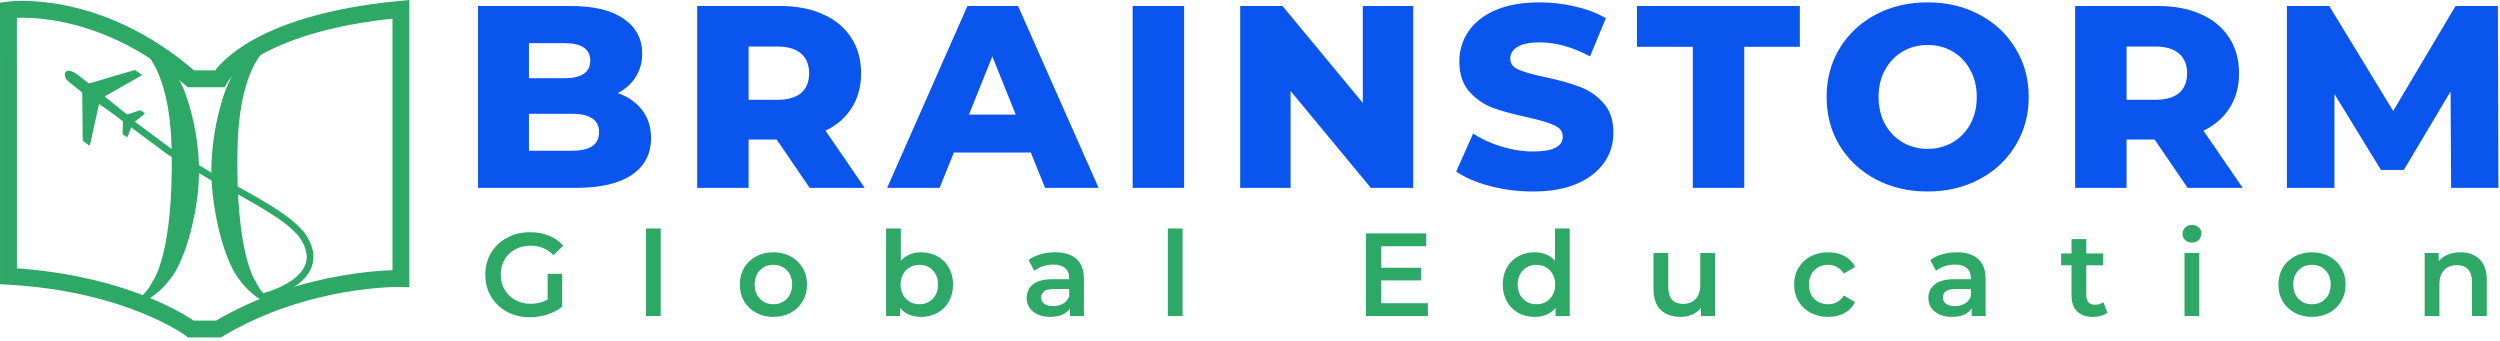 <svg width="741" height="101" viewBox="0 0 741 101" fill="none" xmlns="http://www.w3.org/2000/svg">
<path d="M183.114 27.576C186.194 28.654 188.607 30.348 190.352 32.658C192.097 34.917 192.97 37.663 192.97 40.897C192.97 45.62 191.071 49.264 187.272 51.831C183.473 54.398 177.981 55.681 170.794 55.681H141.688V1.781H169.254C176.133 1.781 181.369 3.064 184.962 5.631C188.555 8.146 190.352 11.56 190.352 15.872C190.352 18.439 189.71 20.749 188.427 22.802C187.195 24.804 185.424 26.395 183.114 27.576ZM156.78 12.792V23.187H167.252C172.385 23.187 174.952 21.442 174.952 17.951C174.952 14.512 172.385 12.792 167.252 12.792H156.78ZM169.562 44.67C174.901 44.67 177.57 42.848 177.57 39.203C177.57 35.558 174.901 33.736 169.562 33.736H156.78V44.67H169.562ZM230.204 41.359H221.888V55.681H206.642V1.781H231.282C236.158 1.781 240.393 2.602 243.987 4.245C247.58 5.836 250.352 8.146 252.303 11.175C254.253 14.152 255.229 17.669 255.229 21.724C255.229 25.625 254.305 29.039 252.457 31.965C250.66 34.84 248.068 37.098 244.68 38.741L256.307 55.681H239.983L230.204 41.359ZM239.829 21.724C239.829 19.209 239.033 17.258 237.442 15.872C235.85 14.486 233.489 13.793 230.358 13.793H221.888V29.578H230.358C233.489 29.578 235.85 28.911 237.442 27.576C239.033 26.19 239.829 24.239 239.829 21.724ZM305.528 45.209H282.736L278.501 55.681H262.947L286.74 1.781H301.755L325.625 55.681H309.763L305.528 45.209ZM301.062 33.967L294.132 16.719L287.202 33.967H301.062ZM335.722 1.781H350.968V55.681H335.722V1.781ZM418.872 1.781V55.681H406.321L382.528 26.96V55.681H367.59V1.781H380.141L403.934 30.502V1.781H418.872ZM454.343 56.759C449.98 56.759 445.745 56.22 441.638 55.142C437.531 54.064 434.195 52.627 431.628 50.83L436.633 39.588C439.046 41.179 441.843 42.463 445.026 43.438C448.209 44.413 451.34 44.901 454.42 44.901C460.272 44.901 463.198 43.438 463.198 40.512C463.198 38.972 462.351 37.843 460.657 37.124C459.014 36.354 456.345 35.558 452.649 34.737C448.594 33.864 445.206 32.94 442.485 31.965C439.764 30.938 437.429 29.321 435.478 27.114C433.527 24.907 432.552 21.929 432.552 18.182C432.552 14.897 433.45 11.945 435.247 9.327C437.044 6.658 439.713 4.553 443.255 3.013C446.848 1.473 451.237 0.703 456.422 0.703C459.964 0.703 463.455 1.114 466.894 1.935C470.333 2.705 473.362 3.86 475.98 5.4L471.283 16.719C466.15 13.947 461.17 12.561 456.345 12.561C453.316 12.561 451.109 13.023 449.723 13.947C448.337 14.82 447.644 15.975 447.644 17.412C447.644 18.849 448.465 19.927 450.108 20.646C451.751 21.365 454.394 22.109 458.039 22.879C462.146 23.752 465.534 24.701 468.203 25.728C470.924 26.703 473.259 28.295 475.21 30.502C477.212 32.658 478.213 35.61 478.213 39.357C478.213 42.591 477.315 45.517 475.518 48.135C473.721 50.753 471.026 52.858 467.433 54.449C463.84 55.989 459.476 56.759 454.343 56.759ZM501.751 13.87H485.196V1.781H533.475V13.87H516.997V55.681H501.751V13.87ZM571.359 56.759C565.661 56.759 560.528 55.553 555.959 53.14C551.442 50.727 547.874 47.391 545.256 43.13C542.69 38.869 541.406 34.07 541.406 28.731C541.406 23.392 542.69 18.593 545.256 14.332C547.874 10.071 551.442 6.735 555.959 4.322C560.528 1.909 565.661 0.703 571.359 0.703C577.057 0.703 582.165 1.909 586.682 4.322C591.251 6.735 594.819 10.071 597.385 14.332C600.003 18.593 601.312 23.392 601.312 28.731C601.312 34.07 600.003 38.869 597.385 43.13C594.819 47.391 591.251 50.727 586.682 53.14C582.165 55.553 577.057 56.759 571.359 56.759ZM571.359 44.131C574.08 44.131 576.544 43.489 578.751 42.206C580.959 40.923 582.704 39.126 583.987 36.816C585.271 34.455 585.912 31.76 585.912 28.731C585.912 25.702 585.271 23.033 583.987 20.723C582.704 18.362 580.959 16.539 578.751 15.256C576.544 13.973 574.08 13.331 571.359 13.331C568.639 13.331 566.175 13.973 563.967 15.256C561.76 16.539 560.015 18.362 558.731 20.723C557.448 23.033 556.806 25.702 556.806 28.731C556.806 31.76 557.448 34.455 558.731 36.816C560.015 39.126 561.76 40.923 563.967 42.206C566.175 43.489 568.639 44.131 571.359 44.131ZM638.635 41.359H630.319V55.681H615.073V1.781H639.713C644.589 1.781 648.824 2.602 652.418 4.245C656.011 5.836 658.783 8.146 660.734 11.175C662.684 14.152 663.66 17.669 663.66 21.724C663.66 25.625 662.736 29.039 660.888 31.965C659.091 34.84 656.499 37.098 653.111 38.741L664.738 55.681H648.414L638.635 41.359ZM648.26 21.724C648.26 19.209 647.464 17.258 645.873 15.872C644.281 14.486 641.92 13.793 638.789 13.793H630.319V29.578H638.789C641.92 29.578 644.281 28.911 645.873 27.576C647.464 26.19 648.26 24.239 648.26 21.724ZM726.51 55.681L726.356 27.114L712.496 50.368H705.72L691.937 27.884V55.681H677.846V1.781H690.397L709.339 32.889L727.819 1.781H740.37L740.524 55.681H726.51Z" fill="#0A55EE"/>
<path d="M162.318 81.15H166.623V90.915C165.363 91.918 163.893 92.688 162.213 93.225C160.533 93.762 158.806 94.03 157.033 94.03C154.536 94.03 152.285 93.493 150.278 92.42C148.271 91.323 146.696 89.818 145.553 87.905C144.41 85.992 143.838 83.833 143.838 81.43C143.838 79.027 144.41 76.868 145.553 74.955C146.696 73.042 148.271 71.548 150.278 70.475C152.308 69.378 154.583 68.83 157.103 68.83C159.156 68.83 161.023 69.168 162.703 69.845C164.383 70.522 165.795 71.513 166.938 72.82L164.068 75.62C162.201 73.753 159.95 72.82 157.313 72.82C155.586 72.82 154.046 73.182 152.693 73.905C151.363 74.628 150.313 75.643 149.543 76.95C148.796 78.257 148.423 79.75 148.423 81.43C148.423 83.063 148.796 84.533 149.543 85.84C150.313 87.147 151.363 88.173 152.693 88.92C154.046 89.667 155.575 90.04 157.278 90.04C159.191 90.04 160.871 89.62 162.318 88.78V81.15ZM191.454 67.71H195.829V93.68H191.454V67.71ZM229.221 93.925C227.331 93.925 225.628 93.517 224.111 92.7C222.595 91.883 221.405 90.752 220.541 89.305C219.701 87.835 219.281 86.178 219.281 84.335C219.281 82.492 219.701 80.847 220.541 79.4C221.405 77.953 222.595 76.822 224.111 76.005C225.628 75.188 227.331 74.78 229.221 74.78C231.135 74.78 232.85 75.188 234.366 76.005C235.883 76.822 237.061 77.953 237.901 79.4C238.765 80.847 239.196 82.492 239.196 84.335C239.196 86.178 238.765 87.835 237.901 89.305C237.061 90.752 235.883 91.883 234.366 92.7C232.85 93.517 231.135 93.925 229.221 93.925ZM229.221 90.18C230.831 90.18 232.161 89.643 233.211 88.57C234.261 87.497 234.786 86.085 234.786 84.335C234.786 82.585 234.261 81.173 233.211 80.1C232.161 79.027 230.831 78.49 229.221 78.49C227.611 78.49 226.281 79.027 225.231 80.1C224.205 81.173 223.691 82.585 223.691 84.335C223.691 86.085 224.205 87.497 225.231 88.57C226.281 89.643 227.611 90.18 229.221 90.18ZM272.99 74.78C274.81 74.78 276.432 75.177 277.855 75.97C279.302 76.763 280.433 77.883 281.25 79.33C282.067 80.777 282.475 82.445 282.475 84.335C282.475 86.225 282.067 87.905 281.25 89.375C280.433 90.822 279.302 91.942 277.855 92.735C276.432 93.528 274.81 93.925 272.99 93.925C271.707 93.925 270.528 93.703 269.455 93.26C268.405 92.817 267.518 92.152 266.795 91.265V93.68H262.63V67.71H267.005V77.265C267.752 76.448 268.627 75.83 269.63 75.41C270.657 74.99 271.777 74.78 272.99 74.78ZM272.5 90.18C274.11 90.18 275.428 89.643 276.455 88.57C277.505 87.497 278.03 86.085 278.03 84.335C278.03 82.585 277.505 81.173 276.455 80.1C275.428 79.027 274.11 78.49 272.5 78.49C271.45 78.49 270.505 78.735 269.665 79.225C268.825 79.692 268.16 80.368 267.67 81.255C267.18 82.142 266.935 83.168 266.935 84.335C266.935 85.502 267.18 86.528 267.67 87.415C268.16 88.302 268.825 88.99 269.665 89.48C270.505 89.947 271.45 90.18 272.5 90.18ZM312.775 74.78C315.528 74.78 317.628 75.445 319.075 76.775C320.545 78.082 321.28 80.065 321.28 82.725V93.68H317.15V91.405C316.613 92.222 315.843 92.852 314.84 93.295C313.86 93.715 312.67 93.925 311.27 93.925C309.87 93.925 308.645 93.692 307.595 93.225C306.545 92.735 305.728 92.07 305.145 91.23C304.585 90.367 304.305 89.398 304.305 88.325C304.305 86.645 304.923 85.303 306.16 84.3C307.42 83.273 309.391 82.76 312.075 82.76H316.905V82.48C316.905 81.173 316.508 80.17 315.715 79.47C314.945 78.77 313.79 78.42 312.25 78.42C311.2 78.42 310.161 78.583 309.135 78.91C308.131 79.237 307.28 79.692 306.58 80.275L304.865 77.09C305.845 76.343 307.023 75.772 308.4 75.375C309.776 74.978 311.235 74.78 312.775 74.78ZM312.18 90.74C313.276 90.74 314.245 90.495 315.085 90.005C315.948 89.492 316.555 88.768 316.905 87.835V85.665H312.39C309.87 85.665 308.61 86.493 308.61 88.15C308.61 88.943 308.925 89.573 309.555 90.04C310.185 90.507 311.06 90.74 312.18 90.74ZM346.145 67.71H350.52V93.68H346.145V67.71ZM423.23 89.865V93.68H404.855V69.18H422.74V72.995H409.405V79.365H421.235V83.11H409.405V89.865H423.23ZM465.266 67.71V93.68H461.066V91.265C460.343 92.152 459.444 92.817 458.371 93.26C457.321 93.703 456.154 93.925 454.871 93.925C453.074 93.925 451.453 93.528 450.006 92.735C448.583 91.942 447.463 90.822 446.646 89.375C445.829 87.905 445.421 86.225 445.421 84.335C445.421 82.445 445.829 80.777 446.646 79.33C447.463 77.883 448.583 76.763 450.006 75.97C451.453 75.177 453.074 74.78 454.871 74.78C456.108 74.78 457.239 74.99 458.266 75.41C459.293 75.83 460.168 76.46 460.891 77.3V67.71H465.266ZM455.396 90.18C456.446 90.18 457.391 89.947 458.231 89.48C459.071 88.99 459.736 88.302 460.226 87.415C460.716 86.528 460.961 85.502 460.961 84.335C460.961 83.168 460.716 82.142 460.226 81.255C459.736 80.368 459.071 79.692 458.231 79.225C457.391 78.735 456.446 78.49 455.396 78.49C454.346 78.49 453.401 78.735 452.561 79.225C451.721 79.692 451.056 80.368 450.566 81.255C450.076 82.142 449.831 83.168 449.831 84.335C449.831 85.502 450.076 86.528 450.566 87.415C451.056 88.302 451.721 88.99 452.561 89.48C453.401 89.947 454.346 90.18 455.396 90.18ZM508.334 74.99V93.68H504.169V91.3C503.469 92.14 502.594 92.793 501.544 93.26C500.494 93.703 499.363 93.925 498.149 93.925C495.653 93.925 493.681 93.237 492.234 91.86C490.811 90.46 490.099 88.395 490.099 85.665V74.99H494.474V85.07C494.474 86.75 494.848 88.01 495.594 88.85C496.364 89.667 497.449 90.075 498.849 90.075C500.413 90.075 501.649 89.597 502.559 88.64C503.493 87.66 503.959 86.26 503.959 84.44V74.99H508.334ZM541.888 93.925C539.951 93.925 538.213 93.517 536.673 92.7C535.133 91.883 533.931 90.752 533.068 89.305C532.204 87.835 531.773 86.178 531.773 84.335C531.773 82.492 532.204 80.847 533.068 79.4C533.931 77.953 535.121 76.822 536.638 76.005C538.178 75.188 539.928 74.78 541.888 74.78C543.731 74.78 545.341 75.153 546.718 75.9C548.118 76.647 549.168 77.72 549.868 79.12L546.508 81.08C545.971 80.217 545.294 79.575 544.478 79.155C543.684 78.712 542.809 78.49 541.853 78.49C540.219 78.49 538.866 79.027 537.793 80.1C536.719 81.15 536.183 82.562 536.183 84.335C536.183 86.108 536.708 87.532 537.758 88.605C538.831 89.655 540.196 90.18 541.853 90.18C542.809 90.18 543.684 89.97 544.478 89.55C545.294 89.107 545.971 88.453 546.508 87.59L549.868 89.55C549.144 90.95 548.083 92.035 546.683 92.805C545.306 93.552 543.708 93.925 541.888 93.925ZM580.039 74.78C582.793 74.78 584.893 75.445 586.339 76.775C587.809 78.082 588.544 80.065 588.544 82.725V93.68H584.414V91.405C583.878 92.222 583.108 92.852 582.104 93.295C581.124 93.715 579.934 93.925 578.534 93.925C577.134 93.925 575.909 93.692 574.859 93.225C573.809 92.735 572.993 92.07 572.409 91.23C571.849 90.367 571.569 89.398 571.569 88.325C571.569 86.645 572.188 85.303 573.424 84.3C574.684 83.273 576.656 82.76 579.339 82.76H584.169V82.48C584.169 81.173 583.773 80.17 582.979 79.47C582.209 78.77 581.054 78.42 579.514 78.42C578.464 78.42 577.426 78.583 576.399 78.91C575.396 79.237 574.544 79.692 573.844 80.275L572.129 77.09C573.109 76.343 574.288 75.772 575.664 75.375C577.041 74.978 578.499 74.78 580.039 74.78ZM579.444 90.74C580.541 90.74 581.509 90.495 582.349 90.005C583.213 89.492 583.819 88.768 584.169 87.835V85.665H579.654C577.134 85.665 575.874 86.493 575.874 88.15C575.874 88.943 576.189 89.573 576.819 90.04C577.449 90.507 578.324 90.74 579.444 90.74ZM624.644 92.665C624.131 93.085 623.501 93.4 622.754 93.61C622.031 93.82 621.261 93.925 620.444 93.925C618.391 93.925 616.804 93.388 615.684 92.315C614.564 91.242 614.004 89.678 614.004 87.625V78.63H610.924V75.13H614.004V70.86H618.379V75.13H623.384V78.63H618.379V87.52C618.379 88.43 618.601 89.13 619.044 89.62C619.488 90.087 620.129 90.32 620.969 90.32C621.949 90.32 622.766 90.063 623.419 89.55L624.644 92.665ZM647.493 74.99H651.868V93.68H647.493V74.99ZM649.698 71.91C648.905 71.91 648.24 71.665 647.703 71.175C647.167 70.662 646.898 70.032 646.898 69.285C646.898 68.538 647.167 67.92 647.703 67.43C648.24 66.917 648.905 66.66 649.698 66.66C650.492 66.66 651.157 66.905 651.693 67.395C652.23 67.862 652.498 68.457 652.498 69.18C652.498 69.95 652.23 70.603 651.693 71.14C651.18 71.653 650.515 71.91 649.698 71.91ZM685.26 93.925C683.37 93.925 681.667 93.517 680.15 92.7C678.634 91.883 677.444 90.752 676.58 89.305C675.74 87.835 675.32 86.178 675.32 84.335C675.32 82.492 675.74 80.847 676.58 79.4C677.444 77.953 678.634 76.822 680.15 76.005C681.667 75.188 683.37 74.78 685.26 74.78C687.174 74.78 688.889 75.188 690.405 76.005C691.922 76.822 693.1 77.953 693.94 79.4C694.804 80.847 695.235 82.492 695.235 84.335C695.235 86.178 694.804 87.835 693.94 89.305C693.1 90.752 691.922 91.883 690.405 92.7C688.889 93.517 687.174 93.925 685.26 93.925ZM685.26 90.18C686.87 90.18 688.2 89.643 689.25 88.57C690.3 87.497 690.825 86.085 690.825 84.335C690.825 82.585 690.3 81.173 689.25 80.1C688.2 79.027 686.87 78.49 685.26 78.49C683.65 78.49 682.32 79.027 681.27 80.1C680.244 81.173 679.73 82.585 679.73 84.335C679.73 86.085 680.244 87.497 681.27 88.57C682.32 89.643 683.65 90.18 685.26 90.18ZM729.274 74.78C731.631 74.78 733.521 75.468 734.944 76.845C736.367 78.222 737.079 80.263 737.079 82.97V93.68H732.704V83.53C732.704 81.897 732.319 80.672 731.549 79.855C730.779 79.015 729.682 78.595 728.259 78.595C726.649 78.595 725.377 79.085 724.444 80.065C723.511 81.022 723.044 82.41 723.044 84.23V93.68H718.669V74.99H722.834V77.405C723.557 76.542 724.467 75.888 725.564 75.445C726.661 75.002 727.897 74.78 729.274 74.78Z" fill="#2DA866"/>
<path d="M56.588 23.366C29.033 -0.747 2.501 2.961 2.501 2.961L2.508 22.009C2.501 42.181 2.508 66.231 2.508 66.231V81.874C38.571 83.914 56.595 97.524 56.595 97.524H64.754C90.945 81.874 118.834 82.556 118.834 82.556V64.183V23.366V2.746C73.937 6.959 65.096 23.366 65.096 23.366H56.588Z" stroke="#2DA866" stroke-width="5"/>
<path d="M36.856 11.461C36.856 11.461 50.208 12.944 50.868 44.245C51.528 75.547 45.216 83.461 45.216 83.424C44.477 85.035 43.406 86.472 42.075 87.641C40.743 88.811 39.18 89.686 37.487 90.211L41.196 89.795C41.196 89.795 46.388 88.831 51.52 81.221C51.52 81.221 56.549 74.041 58.574 57.738C60.599 41.434 54.658 26.963 54.658 26.963C54.658 26.963 49.466 13.137 39.823 11.461H36.856Z" fill="#2DA866"/>
<path d="M83.787 11.461C83.787 11.461 71.037 12.944 70.399 44.245C69.761 75.547 75.828 83.461 75.784 83.424C76.473 85.014 77.489 86.44 78.768 87.61C80.046 88.779 81.557 89.666 83.201 90.211L79.656 89.795C79.656 89.795 74.716 88.831 69.79 81.221C69.79 81.221 64.992 74.041 63.056 57.738C61.12 41.434 66.764 26.963 66.764 26.963C66.764 26.963 71.712 13.137 80.931 11.461H83.787Z" fill="#2DA866"/>
<path d="M77.951 87.952C77.951 87.952 99.032 82.965 89.384 69.476C88.312 68.25 86.796 66.731 85.011 65.367C80.723 62.089 72.234 57.213 63.659 52.921L50.26 44.95L30.43 30.234" stroke="#2DA866" stroke-width="2"/>
<path d="M39.306 20.94C38.92 21.061 38.422 21.202 38.211 21.268C37.557 21.449 35.545 22.044 32.93 22.817C32.79 22.859 32.196 23.03 31.618 23.203C30.517 23.523 30.289 23.596 29.65 23.787C29.431 23.853 28.828 24.031 28.295 24.184C27.77 24.339 27.176 24.51 26.983 24.571C26.791 24.623 26.564 24.688 26.468 24.71C26.356 24.73 26.098 24.571 25.608 24.165C24.172 22.968 22.472 21.714 21.893 21.415C21.299 21.114 20.445 20.925 20.022 21.007C19.366 21.137 19.094 21.702 19.266 22.558C19.422 23.344 19.765 23.774 21.095 24.814C21.709 25.303 22.332 25.793 22.477 25.912C23.096 26.426 23.535 26.767 23.96 27.081C24.199 27.262 24.393 27.463 24.384 27.537C24.361 27.787 24.386 30.867 24.422 32.085C24.431 32.423 24.434 33.283 24.441 33.983C24.439 34.683 24.444 35.804 24.453 36.48C24.463 37.155 24.477 38.269 24.475 38.969C24.483 39.661 24.499 40.556 24.509 40.953L24.521 41.671L25.521 42.452C26.066 42.882 26.54 43.21 26.568 43.188C26.651 43.13 27.04 41.409 28.059 36.629C28.288 35.587 28.537 34.463 28.62 34.128C28.712 33.793 28.891 32.956 29.035 32.266C29.17 31.583 29.328 30.979 29.37 30.916C29.438 30.84 29.745 31.013 30.718 31.672C32.957 33.196 35.633 35.009 36.029 35.285C36.495 35.604 36.482 35.51 36.386 37.925L36.318 39.712L36.963 40.221C37.356 40.522 37.645 40.701 37.701 40.658C37.748 40.621 37.886 40.318 38.021 39.981C38.156 39.635 38.376 39.081 38.511 38.735C38.654 38.398 38.878 37.811 39.017 37.44C39.155 37.069 39.311 36.693 39.373 36.599C39.434 36.514 40.261 35.824 41.204 35.08C42.147 34.337 42.925 33.699 42.931 33.649C42.941 33.566 41.757 32.712 41.599 32.693C41.549 32.687 41.306 32.75 41.06 32.829C40.814 32.908 40.26 33.093 39.83 33.234C39.4 33.374 38.767 33.583 38.432 33.702C38.097 33.821 37.766 33.906 37.692 33.897C37.617 33.888 37.107 33.513 36.554 33.074C35.573 32.279 35.436 32.161 34.602 31.477C34.173 31.129 32.625 29.876 31.742 29.177C30.991 28.571 30.987 28.596 31.595 28.249C31.893 28.084 33.008 27.454 34.077 26.844C35.147 26.234 36.578 25.424 37.258 25.036C42.293 22.21 42.156 22.294 42.011 22.167C41.934 22.107 41.494 21.783 41.02 21.454C40.555 21.128 40.136 20.831 40.091 20.792C40.053 20.754 39.7 20.82 39.306 20.94Z" fill="#2DA866"/>
</svg>
